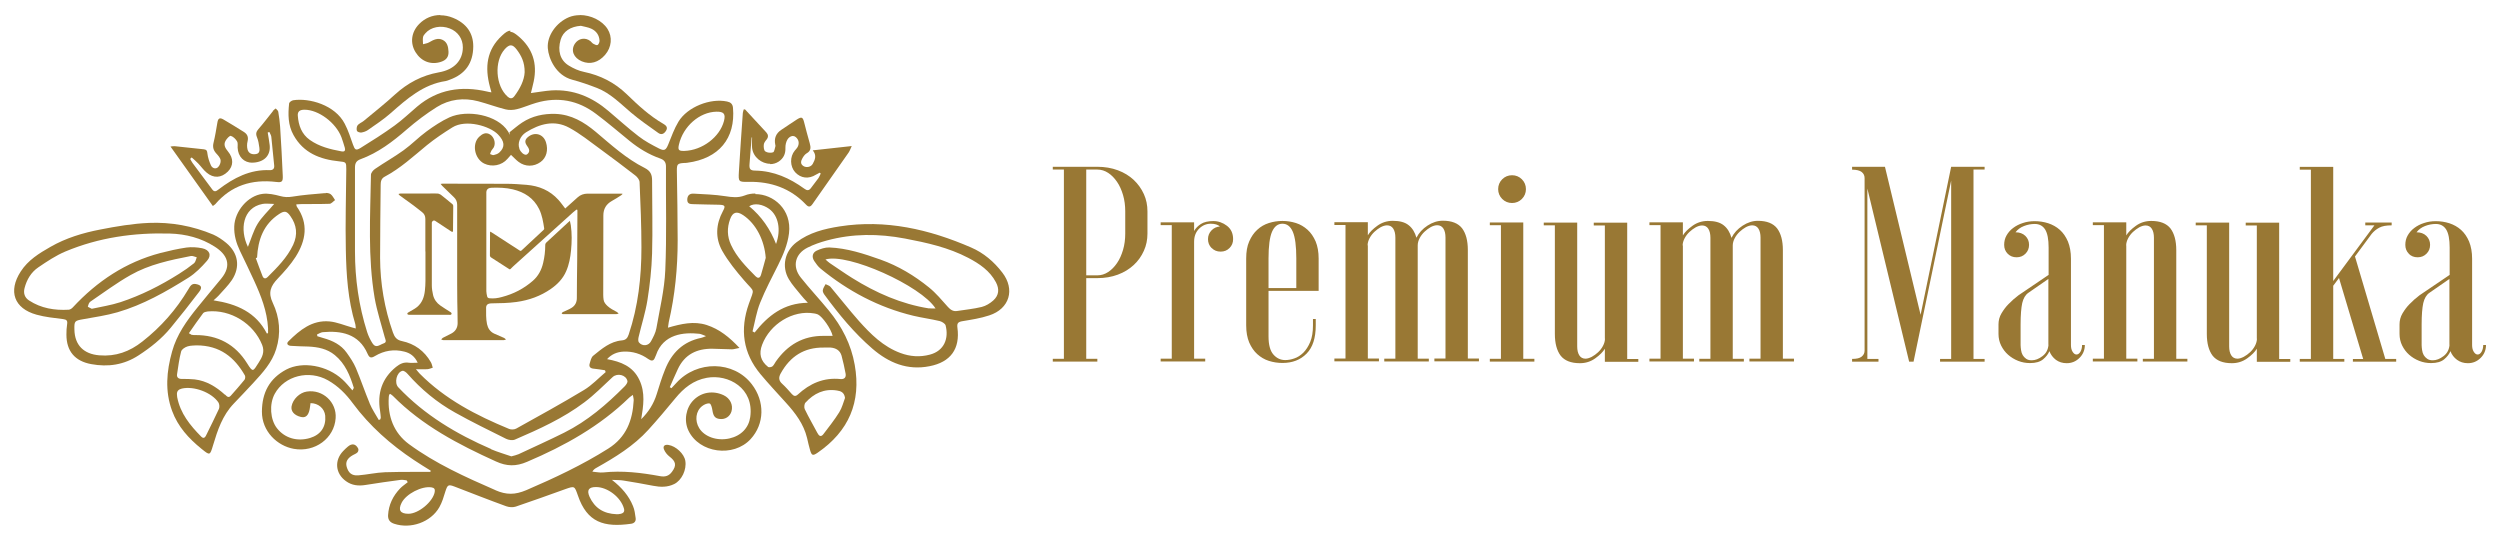 <?xml version="1.0" encoding="UTF-8"?>
<svg id="Layer_1" data-name="Layer 1" xmlns="http://www.w3.org/2000/svg" viewBox="0 0 216 46.67">
  <defs>
    <style>
      .cls-1 {
        fill-rule: evenodd;
      }

      .cls-1, .cls-2 {
        fill: #997834;
      }
    </style>
  </defs>
  <g>
    <path class="cls-1" d="m34.7,43.44c.39-.77,1.75-1.47,2.59-1.33.24.04.31.16.27.39-.14.84-1.4,1.89-2.27,1.89-.71,0-.91-.32-.59-.95Zm16.24-.51c-.26-.58-.08-.85.55-.85,1,0,2.15.88,2.42,1.86.07.25-.03.39-.26.45-.15.04-.31.04-.36.04-1.16-.04-1.91-.55-2.35-1.5Zm-8.11-.57c-2.61-1.14-5.2-2.3-7.5-3.99-1.31-.97-1.85-2.41-1.74-4.06,0-.07.02-.14.04-.21,0-.02.04-.04.08-.07.07.05.16.1.23.17,2.54,2.57,5.67,4.2,8.91,5.67.94.43,1.74.44,2.69.03,3.25-1.38,6.28-3.07,8.83-5.55.07-.07.16-.12.31-.23.03.2.08.34.07.48-.09,1.72-.64,3.18-2.2,4.16-2.25,1.42-4.64,2.54-7.08,3.59-.48.2-.91.31-1.34.31s-.85-.1-1.31-.3Zm-.39-3.56c-3-1.3-5.76-2.94-8.03-5.34-.36-.38-.15-1.3.36-1.42.12-.03.33.13.44.26,1.18,1.34,2.54,2.47,4.1,3.34,1.44.81,2.93,1.53,4.41,2.27.22.11.56.16.77.07,2.09-.9,4.17-1.84,6-3.22.87-.65,1.64-1.44,2.44-2.18.4-.37,1.16-.2,1.28.34.03.13-.12.34-.24.46-1.56,1.57-3.22,3-5.22,4-1.3.65-2.62,1.24-3.94,1.86-.18.08-.38.12-.63.19-.57-.2-1.18-.37-1.76-.62Zm13.89-7.65c.13,0,.21-.11.28-.31.02-.05.05-.1.07-.16.62-1.83,2.41-1.99,3.75-1.84.16.02.31.11.57.2-.21.08-.3.13-.41.15-1.57.32-2.56,1.3-3.13,2.74-.28.69-.5,1.41-.72,2.12-.26.84-.71,1.55-1.34,2.17.19-1.16.37-2.28-.16-3.4-.56-1.18-1.6-1.57-2.79-1.79.4-.44.88-.62,1.41-.65.79-.04,1.52.19,2.15.64.13.09.23.13.31.13h0Zm-24.39,3.7c-.42-1.01-.77-2.05-1.19-3.05-.2-.47-.5-.91-.8-1.33-.49-.69-1.22-1.04-2.01-1.26-.18-.05-.35-.11-.52-.16-.01-.05-.02-.1-.03-.15.16-.07.32-.18.49-.2,1.55-.14,3.12.11,3.88,1.87.16.36.31.39.64.19.79-.47,1.64-.61,2.54-.38.48.12.88.38,1.15.96-.34,0-.55.03-.76,0-.44-.07-.77.09-1.11.36-1.23,1-1.63,2.28-1.38,3.81.03.18.04.37.06.56,0,.05-.03.11-.04.16l-.13.06c-.27-.47-.58-.93-.79-1.43Zm12.94-22.01c-.18-.43.03-1.07.57-1.41,1.17-.73,2.44-1.09,3.72-.4.95.51,1.81,1.21,2.69,1.85,1.02.74,2.03,1.51,3.03,2.28.17.13.36.37.37.57.08,1.88.16,3.76.16,5.65,0,2.56-.28,5.08-1.1,7.52-.11.32-.25.48-.59.51-1.01.09-1.74.73-2.47,1.32-.18.14-.24.44-.31.68-.08.25.03.41.31.44.34.03.67.09,1.01.14.02.05.04.11.06.16-.62.52-1.19,1.14-1.88,1.55-1.92,1.16-3.89,2.24-5.85,3.33-.16.09-.44.1-.61.03-2.84-1.17-5.54-2.57-7.73-4.78-.09-.09-.16-.19-.32-.38.39,0,.68.02.97,0,.16-.01.32-.08.48-.13-.05-.16-.08-.33-.16-.47-.56-.98-1.41-1.6-2.5-1.83-.45-.09-.64-.34-.78-.74-.73-2.08-1.1-4.23-1.11-6.43,0-2.11.03-4.23.05-6.34,0-.29.06-.54.34-.69,1.36-.72,2.48-1.76,3.66-2.73.69-.56,1.44-1.06,2.19-1.53,1.18-.74,3.26-.11,3.95.61.57.59.63,1.08.11,1.56-.13.12-.32.18-.49.22-.09.02-.2-.06-.31-.09.04-.1.06-.21.12-.3.06-.11.17-.2.22-.32.16-.37,0-.86-.34-1.07-.37-.23-.67-.05-.93.19-.66.61-.42,1.9.42,2.32.67.33,1.52.17,2.01-.4.1-.12.2-.23.31-.35.24.22.43.44.66.61.57.43,1.31.43,1.89.01.51-.36.69-1.03.47-1.71-.23-.73-1.01-.94-1.59-.42-.23.21-.25.42-.07.69.16.23.36.5.05.76-.04.03-.08.05-.13.05-.19,0-.44-.22-.57-.52Zm13.78-.35c.36-1.57,1.77-2.81,3.24-2.84.64-.01.81.19.65.81-.36,1.38-1.87,2.53-3.42,2.58-.03,0-.06,0-.09,0-.41,0-.48-.11-.38-.55Zm-29.15.59c-.97-.18-1.92-.41-2.74-.99-.71-.5-.98-1.26-1.04-2.09-.03-.37.17-.52.58-.52,1.21,0,2.71,1.12,3.19,2.38.11.3.2.6.29.9.06.21.01.33-.17.33-.03,0-.07,0-.11-.01Zm2.67,16.58c-.19-.3-.35-.63-.46-.97-.72-2.27-1.05-4.6-1.05-6.97,0-2.42,0-4.83,0-7.25,0-.37.12-.58.47-.71,1.53-.56,2.79-1.52,4.01-2.58.81-.7,1.68-1.36,2.59-1.93,1.09-.68,2.33-.83,3.58-.5.79.21,1.56.5,2.36.7.31.08.68.06.99-.02.56-.14,1.09-.38,1.64-.54,1.89-.56,3.63-.23,5.19.95.99.74,1.93,1.55,2.89,2.33.8.65,1.67,1.18,2.64,1.52.37.13.52.34.51.73-.02,2.98.07,5.96-.06,8.93-.07,1.68-.48,3.35-.77,5.02-.07.39-.27.76-.46,1.11-.21.41-.75.47-1.05.1-.08-.1-.06-.32-.02-.48.25-1.06.59-2.11.76-3.18.21-1.33.36-2.68.4-4.03.06-2.1,0-4.2,0-6.3,0-.52-.15-.83-.64-1.08-1.58-.79-2.89-1.99-4.23-3.12-1.02-.85-2.11-1.5-3.48-1.55-1.03-.03-2.01.18-2.88.75-.38.25-.73.56-1.09.84.01.07.03.15.04.22-.06-.1-.11-.2-.17-.3-.91-1.44-3.53-1.9-5.06-1.21-.7.32-1.35.76-1.97,1.21-.7.51-1.3,1.14-2,1.64-.79.57-1.65,1.05-2.45,1.6-.17.11-.36.34-.36.52-.06,3.55-.28,7.11.32,10.64.2,1.14.57,2.25.87,3.38.05.2.22.44-.1.54-.19.06-.4.23-.61.23-.12,0-.23-.06-.34-.23Zm11.68-21.31c-1.05-.92-1.18-3.06-.25-4.1.41-.45.67-.45,1.04.04.39.52.69,1.09.68,1.95-.03.68-.39,1.41-.89,2.07-.09.12-.18.18-.29.18-.09,0-.19-.05-.3-.14Zm.24-5.7h0c-.21,0-.41.13-.71.41-1.36,1.24-1.51,2.77-1.06,4.44.04.14.08.28.13.48-.18-.03-.27-.04-.37-.07-2.22-.51-4.26-.21-6.05,1.3-.65.55-1.26,1.14-1.95,1.64-.95.69-1.95,1.32-2.95,1.94-.4.24-.48.15-.64-.29-.22-.61-.41-1.23-.71-1.8-.84-1.64-3.08-2.25-4.45-2.04-.14.02-.35.17-.36.28-.1.94-.1,1.87.38,2.73.86,1.55,2.29,2.1,3.94,2.27.6.06.62.07.62.68-.02,2.32-.09,4.63-.04,6.95.04,2.17.18,4.34.82,6.44.03.1.02.21.04.37-.14-.04-.24-.07-.33-.09-.65-.18-1.29-.46-1.95-.52-1.49-.13-2.55.74-3.53,1.71-.23.22-.05.38.19.4.5.04,1.01.04,1.51.06.84.04,1.63.19,2.3.74.9.74,1.31,1.76,1.64,2.83,0,.03-.04.07-.12.22-.3-.34-.56-.67-.86-.94-1.32-1.22-3.45-1.6-4.86-.86-1.44.77-2.09,1.98-2.1,3.63-.01,1.71,1.33,2.97,2.76,3.22,1.82.32,3.49-.91,3.61-2.65.1-1.38-1.11-2.51-2.49-2.3-.62.09-1.21.66-1.32,1.28-.07.42.23.77.79.91.36.09.6-.05.73-.48.07-.23.08-.47.12-.71.67,0,1.21.46,1.27,1.09.08.96-.39,1.64-1.31,1.92-1.1.33-2.18.02-2.85-.83-.6-.75-.69-2.1-.2-2.99.86-1.56,2.96-2.09,4.6-1.16.87.49,1.56,1.19,2.14,1.98,1.46,1.97,3.26,3.56,5.29,4.91.47.32.96.61,1.45.92-.01.03-.03.07-.04.1-.1,0-.2,0-.29,0-.36,0-.72,0-1.08,0-.85,0-1.7,0-2.55.03-.77.03-1.54.21-2.31.27-.57.04-.85-.22-1-.75-.11-.41.06-.73.54-1,.14-.08.3-.13.4-.24.07-.07.1-.24.06-.32-.21-.42-.54-.48-.9-.17-.14.12-.28.25-.41.39-.77.81-.66,1.94.25,2.59.51.37,1.07.43,1.69.33,1.01-.17,2.02-.3,3.03-.44.17-.02.35.02.52.04.03.05.06.11.1.16-.22.18-.47.34-.66.54-.62.65-.99,1.41-1.04,2.31-.02.39.16.62.52.74,1.43.48,3.17-.13,3.91-1.43.24-.42.38-.9.52-1.36.19-.58.25-.63.82-.41,1.48.57,2.95,1.15,4.44,1.69.25.09.58.11.82.03,1.43-.48,2.85-1,4.28-1.51.82-.29.8-.27,1.09.55.79,2.32,2.25,2.78,4.61,2.44.27-.04.42-.22.38-.49-.05-.35-.09-.72-.23-1.04-.36-.89-.98-1.61-1.82-2.26.41.02.71.01,1.01.06.85.14,1.7.28,2.55.45.62.12,1.23.14,1.82-.15.65-.32,1.09-1.24.96-2.01-.1-.6-.81-1.27-1.46-1.37-.31-.05-.49.09-.39.37.09.24.28.48.49.64.55.42.62.76.21,1.31-.26.36-.59.46-1.02.38-1.63-.3-3.27-.5-4.94-.32-.3.03-.61-.05-.92-.07.1-.18.21-.25.33-.32,1.64-.92,3.24-1.9,4.51-3.3.8-.88,1.57-1.8,2.33-2.72.72-.88,1.56-1.56,2.72-1.77,1.86-.34,4.1.9,3.75,3.39-.13.93-.78,1.62-1.8,1.85-1.06.24-2.15-.14-2.61-.89-.4-.65-.3-1.48.26-1.91.18-.14.45-.26.64-.22.12.02.21.37.24.58.08.52.23.72.66.76.46.05.86-.22.99-.66.16-.55-.12-1.13-.67-1.39-.9-.43-1.91-.28-2.6.41-.67.66-.86,1.78-.45,2.64.93,1.95,3.88,2.35,5.37.74,1.21-1.31,1.25-3.26.1-4.75-1.56-2.03-4.73-2.08-6.52-.1-.14.15-.28.3-.42.45-.05-.03-.1-.06-.14-.09.23-.52.45-1.04.69-1.55.59-1.28,1.65-1.79,3-1.77.56,0,1.12.05,1.68.05.18,0,.36-.07.65-.12-.87-.93-1.73-1.62-2.83-1.98-1.12-.36-2.2-.1-3.35.23.03-.23.05-.36.07-.48.54-2.32.77-4.68.77-7.06,0-2.01-.04-4.03-.07-6.04,0-.55.06-.61.61-.65.1,0,.2,0,.3-.02,2.72-.36,4.17-2.1,3.94-4.75-.03-.33-.21-.48-.51-.54-1.45-.31-3.43.47-4.2,1.74-.37.61-.61,1.3-.88,1.96-.2.49-.33.6-.8.36-.61-.31-1.23-.64-1.77-1.06-.9-.69-1.74-1.46-2.61-2.19-1.41-1.2-3.02-1.88-4.91-1.77-.58.04-1.16.15-1.78.23.08-.34.17-.67.24-1,.33-1.56-.09-2.87-1.32-3.91-.3-.25-.5-.38-.7-.38Z"/>
    <path class="cls-1" d="m70.64,37.44c-.37-.7-.77-1.38-1.11-2.09-.07-.15-.04-.45.06-.56.73-.8,1.62-1.23,2.73-1.05.32.05.62.15.69.64-.14.37-.25.84-.5,1.24-.41.66-.89,1.26-1.36,1.88-.09.12-.17.17-.25.17-.09,0-.18-.08-.26-.24Zm1.13-7.41c.46.04.81.25.94.7.14.51.25,1.03.35,1.55.06.33-.11.5-.44.47-1.45-.15-2.65.38-3.69,1.34-.2.18-.34.14-.51-.04-.27-.3-.53-.61-.83-.88-.32-.28-.33-.57-.13-.92.81-1.46,2.02-2.24,3.7-2.22.2,0,.4-.01.6,0Zm-5.41,1.67c-.65-.52-.81-1.14-.51-1.92.67-1.77,2.64-3.02,4.49-2.7.11.02.23.04.33.09.4.2,1.14,1.25,1.27,1.85-.28,0-.52,0-.76,0-1.79-.02-3.14.78-4.15,2.22-.1.14-.17.32-.3.42-.05.04-.15.07-.24.07-.06,0-.11-.01-.14-.03Zm13.92-5.05c-2.41-.38-4.6-1.35-6.65-2.63-.66-.41-1.29-.86-1.94-1.29-.11-.08-.21-.17-.37-.31,1.91-.59,8.27,2.27,9.51,4.23-.13,0-.25,0-.36,0-.06,0-.13,0-.19-.01Zm-15.01-2.79c-.81-.82-1.62-1.64-2.11-2.7-.34-.73-.35-1.48-.08-2.22.22-.62.58-.72,1.13-.35,1.12.75,1.84,2.18,1.95,3.69-.14.49-.26.99-.41,1.47-.05.16-.13.25-.23.25-.07,0-.15-.04-.24-.13Zm-.54-6.04c.45-.3,1.17-.18,1.74.24.78.58,1.03,1.78.58,3.02-.5-1.28-1.25-2.38-2.32-3.26Zm.53-1.1c-.31,0-.63.05-.92.17-.58.22-1.1.15-1.68.06-.9-.14-1.83-.17-2.74-.22-.34-.02-.54.17-.54.53,0,.39.3.37.55.38.73.03,1.47.03,2.2.05.52.02.57.11.33.55-.61,1.13-.68,2.32-.06,3.43.52.92,1.2,1.75,1.89,2.55.94,1.1.9.63.41,2.03-.78,2.21-.51,4.25,1,6.07.71.85,1.47,1.66,2.21,2.48.81.89,1.53,1.84,1.82,3.04.08.35.16.7.26,1.05.14.48.24.51.66.22,2.68-1.85,3.77-4.36,3.2-7.58-.31-1.78-1.11-3.32-2.24-4.7-.79-.97-1.65-1.88-2.43-2.86-.75-.95-.49-2.04.6-2.58.52-.26,1.09-.46,1.65-.61,2.24-.61,4.48-.6,6.76-.17,1.89.36,3.75.77,5.47,1.67.97.51,1.86,1.11,2.39,2.11.31.59.26,1.13-.23,1.57-.28.25-.64.47-1,.56-.7.17-1.42.24-2.13.35-.33.05-.56-.1-.78-.34-.53-.59-1.04-1.21-1.65-1.7-1.26-1.02-2.64-1.85-4.18-2.4-1.44-.51-2.89-.99-4.43-1.05-.36-.01-.76.12-1.1.28-.36.18-.43.54-.2.89.16.24.33.48.55.66,2.37,1.94,5.02,3.35,8.01,4.07.75.18,1.53.28,2.28.46.19.05.46.21.51.37.29,1.12-.11,2.2-1.36,2.53-.86.23-1.71.17-2.54-.14-1.49-.55-2.57-1.63-3.59-2.77-.85-.96-1.63-1.97-2.46-2.95-.1-.11-.28-.16-.42-.23-.09.17-.21.34-.24.52-.02.12.06.28.14.39,1.24,1.69,2.56,3.3,4.15,4.67,1.42,1.22,3.02,1.89,4.93,1.51,1.82-.35,2.66-1.5,2.41-3.34-.05-.38.07-.49.43-.55.78-.13,1.57-.25,2.32-.5,1.76-.57,2.25-2.25,1.13-3.7-.72-.94-1.61-1.7-2.7-2.17-3.62-1.57-7.37-2.44-11.35-1.82-1.33.21-2.63.53-3.73,1.37-1.02.77-1.31,2.11-.66,3.2.29.49.69.92,1.05,1.37.15.19.31.36.59.66-2.09.02-3.45,1.12-4.6,2.57-.06-.03-.12-.07-.18-.1.21-.83.34-1.69.66-2.48.45-1.12,1.02-2.19,1.56-3.27.43-.87.81-1.75.93-2.72.25-2.07-1.35-3.39-2.9-3.39h0Z"/>
    <path class="cls-1" d="m17.39,37.73c-.96-.97-1.81-2.01-2.08-3.41-.01-.07-.02-.14-.02-.21-.03-.32.14-.47.43-.54,1.04-.23,2.56.33,3.15,1.2.09.14.11.4.05.55-.35.77-.74,1.52-1.11,2.29-.06.13-.14.22-.23.22-.06,0-.12-.03-.19-.1Zm2.04-3.63c-.75-.68-1.59-1.2-2.61-1.32-.37-.04-.75-.04-1.12-.04-.29,0-.45-.14-.4-.42.1-.65.18-1.31.35-1.95.05-.19.33-.37.55-.44.28-.09.6-.07.77-.09,2.04,0,3.29,1.03,4.19,2.6.05.09.03.3-.04.38-.38.47-.78.92-1.18,1.37-.07.08-.13.11-.19.11-.12,0-.21-.12-.31-.21Zm-2.87-5.17s-.07-.04-.24-.14c.42-.6.81-1.18,1.23-1.73.07-.09.25-.13.39-.15,1.99-.19,3.97,1.04,4.71,2.89.24.6,0,1.07-.3,1.53-.49.77-.49.88-1,.06-1.03-1.65-2.54-2.45-4.48-2.44h0c-.1,0-.2,0-.29-.02Zm-8.97-2.45c.04-.15.1-.34.22-.42,1.15-.78,2.27-1.62,3.48-2.3,1.6-.91,3.41-1.29,5.2-1.64.16-.03.34.07.51.11-.07.17-.1.4-.23.51-.41.33-.85.64-1.3.92-1.6,1.01-3.28,1.86-5.07,2.45-.8.26-1.65.39-2.47.57-.14-.08-.35-.16-.34-.19Zm15.09-2.63c-.2-.51-.39-1.03-.58-1.55.04-.01.08-.03.11-.04.08-1.54.55-2.88,1.91-3.77.46-.3.66-.26.97.18.55.78.65,1.59.24,2.48-.52,1.11-1.37,1.95-2.21,2.79-.08.08-.15.11-.22.11-.09,0-.17-.07-.22-.2Zm0-6.23c.29-.06.6,0,1.01,0-.55.65-1.08,1.14-1.44,1.73-.36.6-.55,1.3-.83,1.98-.72-1.48-.46-3.38,1.26-3.71Zm5.47-.93h0s-.07,0-.11,0c-.93.08-1.86.15-2.78.3-.37.06-.69.05-1.05-.05-.49-.13-1.02-.25-1.52-.19-1.29.16-2.4,1.5-2.45,2.8-.03.76.17,1.45.49,2.12.41.86.83,1.71,1.22,2.57.6,1.31,1.13,2.65,1.21,4.12,0,.14,0,.28,0,.42-.03.01-.07.03-.1.04-.94-1.83-2.58-2.56-4.61-2.87.21-.2.33-.28.42-.39.4-.45.84-.88,1.17-1.37.74-1.13.55-2.33-.49-3.2-.34-.28-.72-.54-1.12-.72-1.78-.75-3.65-1.09-5.57-1.01-1.4.06-2.81.3-4.19.57-1.5.29-2.97.73-4.31,1.5-.98.56-1.93,1.14-2.57,2.13-1.1,1.7-.58,3.19,1.37,3.73.74.21,1.53.28,2.29.38.3.04.4.13.35.44-.05.3-.06.6-.06.9,0,1.43.73,2.29,2.14,2.55,1.46.27,2.83.07,4.1-.76,1.03-.67,1.99-1.43,2.77-2.38.84-1.02,1.66-2.06,2.46-3.11.29-.38.19-.58-.29-.67-.38-.07-.5.22-.65.46-1.04,1.75-2.36,3.25-3.97,4.51-1.1.87-2.3,1.31-3.72,1.19-1.34-.11-2.12-.87-2.15-2.21-.02-.76.02-.78.76-.91.99-.18,1.99-.32,2.96-.6,2.2-.64,4.19-1.77,6.12-2.98.61-.38,1.14-.92,1.62-1.47.42-.48.21-.95-.42-1.08-.45-.09-.92-.12-1.37-.06-.75.11-1.5.28-2.24.47-3,.79-5.47,2.44-7.56,4.69-.09.1-.23.2-.36.21-1.22.07-2.39-.12-3.43-.8-.38-.25-.5-.62-.39-1.06.19-.74.57-1.38,1.19-1.8.75-.51,1.51-1.02,2.34-1.37,2.89-1.21,5.93-1.64,9.04-1.55,1.36.04,2.69.38,3.86,1.13,1.07.68,1.52,1.6.56,2.77-.69.83-1.38,1.66-2.06,2.5-.93,1.15-1.78,2.34-2.18,3.79-.48,1.71-.63,3.42,0,5.13.5,1.36,1.43,2.38,2.53,3.27.74.6.74.6,1.01-.3.39-1.3.81-2.58,1.79-3.6.57-.59,1.13-1.19,1.69-1.79.8-.87,1.61-1.75,1.97-2.91.43-1.36.31-2.74-.29-4-.43-.89-.18-1.46.42-2.09.56-.59,1.12-1.21,1.56-1.9.88-1.4,1.13-2.85.1-4.32-.03-.04-.03-.1-.05-.2.21-.01.4-.03.58-.03.23,0,.47,0,.71,0,.53,0,1.06,0,1.58-.02.16,0,.32-.21.48-.32-.12-.17-.22-.39-.38-.51-.11-.08-.28-.11-.43-.11Z"/>
    <path class="cls-1" d="m66.54,14.18c.26,0,.51-.07.74-.22.41-.28.6-.66.58-1.18-.01-.25.06-.55.19-.75.15-.22.45-.4.71-.18.26.22.32.54.15.86-.06.11-.16.2-.24.3-.44.53-.42,1.37.03,1.87.49.53,1.17.61,1.8.21.1-.06.21-.11.32-.17.03.02.06.05.09.07-.06.13-.11.27-.19.39-.21.29-.44.57-.65.86-.17.24-.35.24-.58.06-1.26-.91-2.63-1.53-4.22-1.56-.46,0-.55-.14-.51-.59.06-.76.12-1.52.18-2.28.01,0,.02,0,.04.01,0,.3-.03.61,0,.9.09.8.83,1.37,1.56,1.37h0Zm7.04-1.56h0c-1.17.13-2.24.25-3.36.37.36.43.2.81,0,1.17-.15.27-.54.35-.8.19-.3-.19-.22-.45-.09-.68.09-.16.21-.33.36-.42.4-.22.37-.52.27-.88-.18-.61-.33-1.22-.49-1.83-.11-.42-.21-.47-.6-.23-.46.29-.91.61-1.37.91q-.68.45-.52,1.27s.03.09.02.13c-.06.19-.09.5-.21.54-.19.07-.5.04-.67-.08-.12-.08-.15-.38-.13-.57.01-.16.13-.32.24-.45.18-.22.15-.43-.02-.62-.61-.67-1.23-1.33-1.84-1.99,0,0-.01,0-.02,0-.02,0-.05,0-.09,0-.03.1-.07.21-.08.31-.12,1.69-.24,3.39-.34,5.08-.05.87-.03.89.85.87,1.92-.03,3.6.55,4.94,1.96.23.25.39.22.57-.04,1.04-1.49,2.08-2.97,3.12-4.45.1-.15.16-.32.27-.56Z"/>
    <path class="cls-1" d="m21.8,14.05s.08,0,.12,0c.94-.07,1.47-.64,1.38-1.51-.04-.36-.11-.72-.17-1.09.05-.02.09-.03.14-.05.06.14.15.27.17.41.09.83.17,1.66.25,2.49.03.28-.12.41-.38.4-1.71-.07-3.12.67-4.43,1.67-.18.14-.35.26-.54,0-.56-.76-1.14-1.52-1.7-2.28-.08-.11-.14-.24-.21-.36l.13-.13c.19.17.39.34.57.53.25.26.45.56.73.79.59.5,1.26.46,1.82-.09.5-.49.51-1.15.02-1.74-.24-.29-.41-.58-.21-.93.1-.18.35-.45.45-.42.21.06.42.27.54.47.09.14.04.36.05.55.04.79.55,1.3,1.28,1.3h0Zm1.79-4.46c-.42.52-.82,1.06-1.26,1.56-.19.22-.25.41-.13.7.12.29.17.61.21.92.03.23.02.49-.29.54-.33.06-.63-.04-.73-.38-.06-.22-.06-.49,0-.72.09-.37-.02-.62-.32-.81-.59-.36-1.17-.74-1.77-1.08-.33-.19-.46-.09-.52.28-.1.58-.19,1.16-.33,1.73-.09.36-.02.64.22.91.16.18.36.38.39.6.03.19-.08.48-.23.61-.21.19-.5.08-.61-.17-.14-.32-.26-.67-.3-1.01-.02-.24-.07-.34-.3-.37-.84-.09-1.69-.18-2.53-.27-.1-.01-.21.02-.36.03h0c1.24,1.74,2.44,3.42,3.66,5.14.11-.08.16-.11.2-.15,1.39-1.63,3.18-2.18,5.27-1.93.5.06.59-.02.57-.53-.06-1.42-.14-2.84-.23-4.26-.03-.43-.09-.86-.16-1.28-.02-.1-.14-.19-.22-.28-.08.07-.18.13-.25.22Z"/>
    <path class="cls-1" d="m50.08,1.31h0c-.32,0-.63.06-.91.17-1.11.46-1.92,1.61-1.84,2.68.07.91.71,2.36,2.12,2.73.72.19,1.43.44,2.13.71,1.15.45,2,1.33,2.92,2.11.75.64,1.57,1.2,2.38,1.78.28.2.52.06.68-.22.16-.28-.03-.44-.23-.56-1.2-.69-2.2-1.62-3.18-2.57-1.05-1.01-2.27-1.63-3.7-1.93-.45-.09-.91-.3-1.3-.54-.76-.46-.99-1.29-.71-2.24.21-.72.86-1.14,1.75-1.2.3.08.62.12.9.25.43.2.69.56.71,1.05,0,.12-.08.31-.17.36-.09.04-.26-.05-.37-.11-.1-.05-.16-.16-.25-.23-.45-.35-1.04-.24-1.35.24-.36.57-.1,1.21.61,1.51.72.3,1.44.1,2.01-.56.57-.66.65-1.55.21-2.24-.47-.74-1.46-1.2-2.38-1.2"/>
    <path class="cls-1" d="m38.04,1.3c-.68,0-1.32.26-1.82.77-.69.7-.81,1.65-.31,2.45.5.8,1.34,1.11,2.2.82.45-.15.67-.43.64-.9-.02-.4-.11-.8-.5-.99-.42-.21-.8-.01-1.18.21-.15.09-.35.11-.52.16,0-.2-.04-.41,0-.61.02-.12.11-.23.2-.33.47-.55,1.34-.72,2.11-.42.7.27,1.13.89,1.13,1.63,0,1.12-.74,1.93-2.07,2.16-1.46.26-2.7.92-3.8,1.92-.87.8-1.8,1.53-2.7,2.28-.17.14-.4.21-.52.37-.09.12-.11.35-.06.49.03.08.26.16.38.14.19-.03.4-.1.56-.21.67-.47,1.36-.92,1.97-1.46,1.41-1.24,2.81-2.49,4.77-2.78.11-.02.22-.07.33-.11,1.35-.48,2.03-1.44,2.04-2.88,0-1.15-.58-1.99-1.75-2.47-.36-.15-.73-.22-1.09-.22h0Z"/>
    <path class="cls-2" d="m48.84,18.01c.35-.32.71-.64,1.07-.96.24-.22.54-.32.86-.32.96,0,1.92,0,2.88,0,.04,0,.08,0,.15.02-.06.06-.09.09-.13.12-.26.17-.53.34-.8.49-.5.28-.74.69-.74,1.26,0,2.28-.01,4.56-.01,6.84,0,.14.01.29.03.43.03.23.18.4.34.55.24.22.52.36.8.51.06.03.11.09.16.14-.07.02-.13.05-.2.05-1.47,0-2.94,0-4.42,0-.07,0-.14.01-.2,0-.03,0-.07-.03-.1-.05.02-.03.03-.08.06-.1.04-.03.09-.05.14-.07.22-.11.45-.19.65-.32.31-.19.46-.48.46-.85,0-1.09.02-2.17.03-3.26,0-1.41.01-2.82.02-4.22,0-.03,0-.06,0-.08,0-.09-.05-.1-.11-.06-.09.07-.18.14-.27.22-1.66,1.5-3.33,3-4.99,4.5-.14.12-.27.25-.4.38-.05.05-.09.05-.14.01-.52-.34-1.05-.67-1.57-1.01-.04-.03-.08-.09-.08-.14,0-.66,0-1.32.01-1.99,0-.02,0-.05.01-.09.05.03.09.05.13.07.8.52,1.61,1.04,2.41,1.56.07.05.12.05.18-.01.63-.59,1.27-1.18,1.9-1.77.03-.03.06-.08.05-.12-.09-.58-.18-1.15-.44-1.68-.47-.95-1.27-1.46-2.27-1.7-.59-.14-1.2-.16-1.81-.14-.06,0-.12.01-.18.02-.18.04-.29.17-.3.35,0,.22,0,.44,0,.65,0,2.64,0,5.28,0,7.92,0,.15.04.3.07.45.02.1.1.15.2.16.37.04.73-.01,1.08-.11,1-.26,1.89-.72,2.67-1.4.47-.41.75-.94.89-1.55.12-.5.18-1.01.18-1.53,0-.11.04-.18.12-.25.62-.57,1.23-1.14,1.85-1.71.04-.04.09-.07.16-.14.03.15.06.27.08.39.1.71.09,1.43.02,2.15-.06.63-.17,1.25-.43,1.83-.28.64-.75,1.12-1.31,1.51-.89.62-1.89.98-2.97,1.13-.71.1-1.43.11-2.15.12-.1,0-.2.01-.29.05-.12.05-.18.16-.19.3,0,.48-.02.97.08,1.45.08.36.27.65.61.81.29.13.58.25.87.38.06.03.1.09.16.13-.07.02-.13.06-.2.06-1.74,0-3.48,0-5.21,0-.06,0-.13-.04-.19-.06.05-.05.09-.11.14-.14.25-.13.5-.25.75-.38.35-.19.53-.5.53-.89,0-.62-.02-1.24-.03-1.87,0-.48-.01-.96-.01-1.44,0-2.3,0-4.61,0-6.91,0-.27-.09-.48-.28-.66-.34-.33-.68-.66-1.02-.99-.04-.04-.07-.09-.13-.16.07,0,.11-.02.15-.02,1.84,0,3.67,0,5.51.01.59,0,1.17.04,1.76.09,1.08.09,2.02.48,2.76,1.3.21.23.39.5.59.75"/>
    <path class="cls-2" d="m36.75,21.74c0-.94,0-1.88,0-2.82,0-.26-.09-.44-.28-.59-.24-.19-.49-.38-.73-.57-.4-.29-.8-.58-1.2-.87-.05-.03-.08-.09-.11-.13.06-.01.11-.04.17-.04.82,0,1.65,0,2.47,0,.23,0,.46-.01.69,0,.11,0,.23.04.32.1.35.27.69.56,1.03.84.03.03.05.09.05.14,0,.71-.01,1.42-.02,2.13,0,.04-.01.1-.03.1-.04,0-.08,0-.12-.03-.46-.3-.92-.6-1.38-.91-.13-.09-.29,0-.3.16,0,.15,0,.31,0,.46,0,1.66,0,3.31,0,4.97,0,.27.05.55.11.82.09.37.31.68.63.9.26.18.53.35.8.52.04.03.09.05.13.09.07.07.04.17-.05.19-.04.01-.09,0-.13,0-1.15,0-2.31,0-3.46,0-.05,0-.13-.03-.14-.07-.03-.08.04-.11.1-.15.24-.15.51-.27.73-.45.44-.36.62-.86.68-1.41.03-.28.05-.57.05-.85,0-.85,0-1.7,0-2.56h0Z"/>
  </g>
  <path class="cls-2" d="m211.64,29.78c-.03.42-.2.75-.52.99-.31.24-.62.36-.93.36-.19,0-.35-.04-.48-.13-.13-.09-.23-.2-.3-.32-.07-.13-.12-.27-.14-.43-.02-.16-.04-.3-.04-.43v-1.78c0-.82.05-1.43.14-1.85.1-.42.27-.71.53-.89l1.73-1.2v5.7Zm-3.53-7.86c.21.21.46.31.77.31s.56-.1.77-.31.31-.46.31-.77-.11-.56-.32-.77c-.22-.21-.5-.31-.85-.31.18-.24.42-.42.73-.54.31-.12.62-.18.93-.18.4,0,.7.16.9.48.2.32.3.84.3,1.56v2.36l-2.6,1.76c-.32.24-.61.5-.87.77-.22.22-.42.49-.6.79-.18.3-.26.63-.26.96v.82c0,.37.08.71.23,1.01.15.3.35.57.6.79.25.22.54.4.87.53.33.13.67.19,1.02.19.5,0,.87-.11,1.13-.32.26-.22.44-.45.55-.71.11.3.3.55.57.75.26.19.57.29.93.29.43,0,.8-.15,1.11-.46.3-.3.46-.67.46-1.11h-.24c0,.22-.05.42-.14.58-.1.16-.21.24-.34.24s-.24-.08-.34-.24c-.1-.16-.14-.35-.14-.58v-7.45c0-.58-.09-1.07-.26-1.49-.18-.42-.41-.75-.7-1.01-.29-.26-.62-.44-1-.57-.38-.12-.77-.18-1.17-.18-.37,0-.71.05-1.03.16-.32.1-.6.25-.84.43-.24.18-.43.4-.57.65-.14.25-.2.52-.2.81,0,.3.1.56.31.77Zm-4.81,9.33h3.73v-.24h-.94l-2.62-8.85,1.44-1.95c.18-.22.4-.4.66-.54.26-.14.62-.2,1.07-.2v-.24h-2.28v.24h.79l-3.56,4.81v-9.86h-2.89v.24h.96v16.35h-.96v.24h3.85v-.24h-.96v-6.32l.5-.67,2.09,7h-.89v.24Zm-8.3-2c0,.21-.06.42-.17.63-.11.21-.25.39-.42.55-.17.16-.35.29-.55.4-.2.1-.38.16-.54.16-.24,0-.42-.1-.54-.29-.12-.19-.18-.45-.18-.77v-10.7h-2.89v.24h.96v9.38c0,.82.17,1.44.5,1.88.34.43.89.65,1.66.65.5,0,.94-.14,1.33-.42.39-.28.67-.56.83-.83v1.13h2.89v-.24h-.96v-11.78h-2.89v.24h.96v9.79Zm-11.3-8.03c0-.21.06-.42.17-.63.11-.21.25-.39.42-.55.17-.16.35-.29.54-.4.19-.1.38-.16.55-.16.24,0,.42.1.54.29.12.19.18.45.18.77v10.46h-.96v.24h3.85v-.24h-.96v-9.38c0-.82-.17-1.44-.5-1.88-.34-.43-.89-.65-1.66-.65-.5,0-.94.14-1.33.42-.39.28-.67.56-.83.83v-1.13h-2.89v.24h.96v11.54h-.96v.24h3.85v-.24h-.96v-9.79Zm-6.71,8.56c-.03.42-.2.75-.52.99-.31.24-.62.36-.93.36-.19,0-.35-.04-.48-.13-.13-.09-.23-.2-.3-.32-.07-.13-.12-.27-.14-.43-.02-.16-.04-.3-.04-.43v-1.78c0-.82.05-1.43.14-1.85.1-.42.27-.71.53-.89l1.73-1.2v5.7Zm-3.53-7.86c.21.21.46.31.77.31s.56-.1.77-.31c.21-.21.31-.46.31-.77s-.11-.56-.32-.77c-.22-.21-.5-.31-.85-.31.18-.24.42-.42.73-.54.31-.12.62-.18.93-.18.4,0,.7.16.9.48.2.32.3.84.3,1.56v2.36l-2.6,1.76c-.32.24-.61.5-.87.77-.22.22-.42.49-.6.79-.18.3-.26.63-.26.96v.82c0,.37.08.71.23,1.01.15.3.35.57.6.79.25.22.54.4.87.53.33.13.67.19,1.02.19.5,0,.87-.11,1.13-.32.26-.22.44-.45.55-.71.11.3.3.55.56.75.26.19.57.29.93.29.43,0,.8-.15,1.11-.46.3-.3.46-.67.46-1.11h-.24c0,.22-.05.42-.14.58-.1.16-.21.24-.34.24s-.24-.08-.34-.24c-.1-.16-.14-.35-.14-.58v-7.45c0-.58-.09-1.07-.26-1.49-.18-.42-.41-.75-.7-1.01-.29-.26-.62-.44-1-.57-.38-.12-.77-.18-1.17-.18-.37,0-.71.05-1.03.16-.32.1-.6.25-.84.43-.24.18-.43.4-.57.65-.14.25-.2.52-.2.81,0,.3.1.56.31.77Zm-13.44-7.5v.24c.38,0,.66.07.83.2.17.14.25.31.25.52v14.91c0,.21-.08.38-.25.52-.17.14-.44.2-.83.2v.24h2.28v-.24h-.96v-14.72l3.61,14.96h.38l3.25-15.65v15.41h-.96v.24h3.85v-.24h-.96V14.65h.96v-.24h-2.89l-2.64,12.79-3.08-12.79h-2.84Zm-14.64,6.8c0-.21.06-.42.17-.63.11-.21.25-.39.42-.55.17-.16.35-.29.54-.4.19-.1.38-.16.55-.16.24,0,.42.1.54.29.12.19.18.45.18.77v10.46h-.96v.24h3.85v-.24h-.96v-9.79c0-.21.06-.42.17-.63.11-.21.25-.39.42-.55.17-.16.35-.29.54-.4.19-.1.38-.16.55-.16.24,0,.42.1.54.29.12.19.18.45.18.77v10.46h-.96v.24h3.85v-.24h-.96v-9.38c0-.82-.17-1.44-.5-1.88-.34-.43-.89-.65-1.66-.65-.45,0-.89.14-1.32.42-.43.28-.75.63-.96,1.05-.13-.46-.35-.83-.67-1.08-.32-.26-.78-.38-1.37-.38-.5,0-.94.14-1.33.42-.39.28-.67.56-.83.83v-1.13h-2.89v.24h.96v11.54h-.96v.24h3.85v-.24h-.96v-9.79Zm-6.71,8.03c0,.21-.06.42-.17.63-.11.21-.25.39-.42.55-.17.16-.35.29-.55.4-.2.1-.38.16-.54.16-.24,0-.42-.1-.54-.29-.12-.19-.18-.45-.18-.77v-10.7h-2.89v.24h.96v9.38c0,.82.17,1.44.5,1.88.34.43.89.65,1.66.65.5,0,.94-.14,1.33-.42.39-.28.67-.56.83-.83v1.13h2.89v-.24h-.96v-11.78h-2.89v.24h.96v9.79Zm-8.88-12.06c.23.23.52.35.85.35s.62-.12.85-.35c.23-.23.35-.52.35-.85s-.12-.62-.35-.85c-.23-.23-.52-.35-.85-.35s-.62.12-.85.35c-.23.23-.35.52-.35.85s.12.62.35.85Zm-1.07,14.05h3.85v-.24h-.96v-11.78h-2.89v.24h.96v11.54h-.96v.24Zm-10.56-10.03c0-.21.06-.42.17-.63.11-.21.25-.39.42-.55.17-.16.35-.29.54-.4.19-.1.38-.16.55-.16.24,0,.42.1.54.29.12.19.18.45.18.77v10.46h-.96v.24h3.85v-.24h-.96v-9.79c0-.21.06-.42.17-.63.11-.21.25-.39.42-.55.17-.16.35-.29.54-.4.19-.1.38-.16.55-.16.24,0,.42.1.54.29.12.19.18.45.18.77v10.46h-.96v.24h3.85v-.24h-.96v-9.38c0-.82-.17-1.44-.5-1.88-.34-.43-.89-.65-1.66-.65-.45,0-.89.14-1.32.42-.43.28-.75.63-.96,1.05-.13-.46-.35-.83-.67-1.08-.32-.26-.78-.38-1.37-.38-.5,0-.94.14-1.33.42-.39.28-.67.56-.83.83v-1.13h-2.89v.24h.96v11.54h-.96v.24h3.85v-.24h-.96v-9.79Zm-8.56,1.13c0-1.07.1-1.84.3-2.31.2-.46.5-.7.9-.7s.7.23.9.7c.2.47.3,1.23.3,2.31v2.55h-2.4v-2.55Zm0,2.79h4.33v-2.79c0-.58-.09-1.07-.26-1.48-.18-.41-.41-.75-.7-1.01-.29-.26-.62-.46-1-.58-.38-.12-.77-.18-1.17-.18s-.79.06-1.17.18c-.38.12-.71.31-1,.58-.29.26-.52.6-.7,1.01-.18.41-.26.9-.26,1.48v5.77c0,.58.09,1.07.26,1.48.18.41.41.75.7,1.01.29.26.62.46,1,.58.38.12.77.18,1.17.18.87,0,1.56-.27,2.09-.81.53-.54.79-1.35.79-2.44v-.55h-.24v.55c0,.58-.08,1.06-.24,1.44-.16.38-.36.69-.6.93-.24.23-.5.4-.78.49-.28.1-.54.14-.78.14-.4,0-.74-.16-1.02-.48-.28-.32-.42-.84-.42-1.56v-3.94Zm-4.91-3.7c.21.21.46.31.77.31s.56-.1.77-.31c.21-.21.31-.46.31-.77,0-.5-.18-.88-.53-1.15-.35-.27-.75-.41-1.18-.41s-.81.08-1.07.25c-.26.17-.46.37-.59.61v-.75h-2.89v.24h.96v11.54h-.96v.24h3.85v-.24h-.96v-10.1c0-.46.14-.84.43-1.13.29-.29.63-.43,1.01-.43.35,0,.62.08.79.24-.29.02-.53.13-.73.34-.2.21-.3.46-.3.75,0,.3.1.56.31.77Zm-9.88-6.78c.34,0,.65.1.94.29.29.19.54.45.76.77.22.32.39.7.52,1.14.13.44.19.91.19,1.41v1.92c0,.5-.06.97-.19,1.41-.13.44-.3.82-.52,1.14-.22.32-.47.58-.76.77-.29.19-.6.29-.94.29h-.96v-9.14h.96Zm0,9.38c.64,0,1.23-.1,1.77-.3.54-.2.99-.48,1.37-.83.38-.35.67-.76.88-1.23.21-.46.31-.96.31-1.49v-1.92c0-.53-.1-1.03-.31-1.49-.21-.46-.5-.87-.88-1.23-.38-.35-.83-.63-1.37-.83-.54-.2-1.13-.3-1.77-.3h-3.85v.24h.96v16.35h-.96v.24h3.85v-.24h-.96v-6.97h.96Z"/>
</svg>